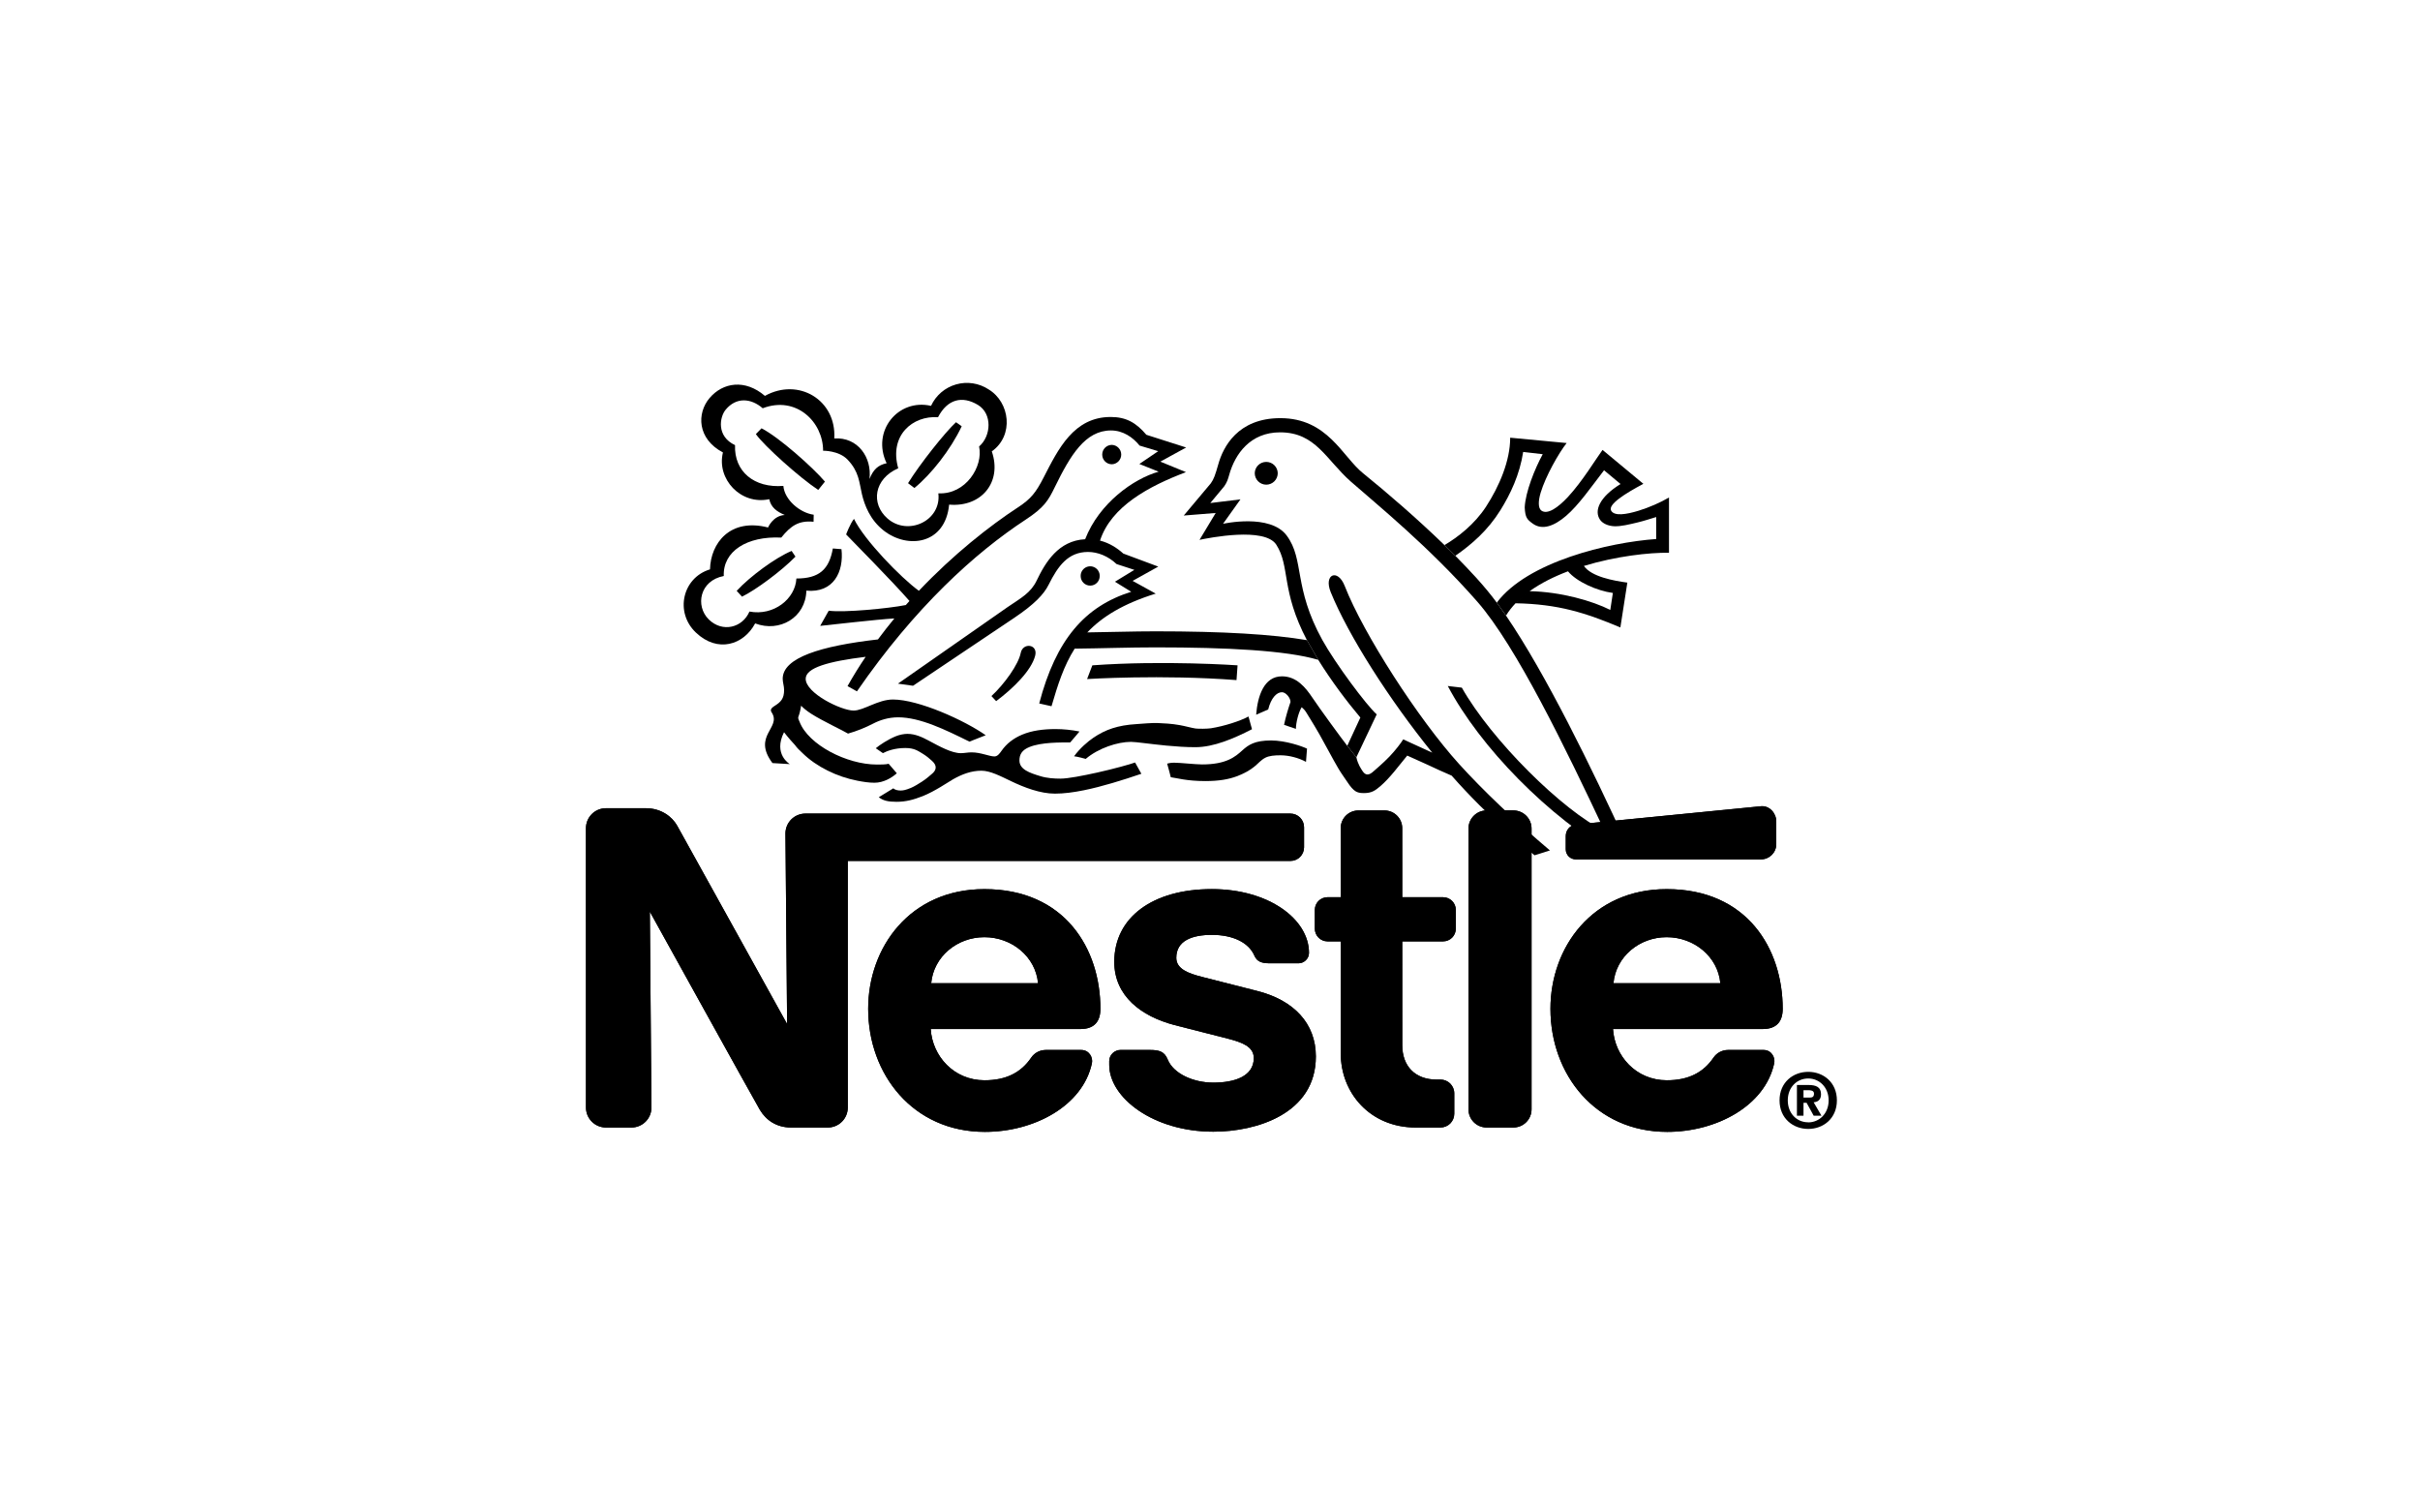 <?xml version="1.0" encoding="UTF-8"?> <svg xmlns="http://www.w3.org/2000/svg" xmlns:xlink="http://www.w3.org/1999/xlink" width="800px" height="500px" viewBox="0 0 800 500"> <!-- Generator: Sketch 51.2 (57519) - http://www.bohemiancoding.com/sketch --> <title>Artboard</title> <desc>Created with Sketch.</desc> <defs></defs> <g id="Artboard" stroke="none" stroke-width="1" fill="none" fill-rule="evenodd"> <g id="Group" transform="translate(193, 125)" fill="#000000" fill-rule="nonzero"> <path d="M167.399,68.595 C169.14,68.595 170.543,67.18 170.543,65.441 C170.573,64.297 169.98,63.226 168.994,62.645 C168.007,62.063 166.783,62.063 165.797,62.645 C164.81,63.226 164.217,64.297 164.248,65.441 C164.248,67.18 165.649,68.595 167.399,68.595 Z M205.457,133.209 C210.133,133.209 213.279,132.579 215.813,131.644 C218.333,130.707 220.27,129.579 221.68,128.423 C223.018,127.329 223.867,126.218 225.295,125.489 C226.554,124.838 228.327,124.685 230.315,124.685 C233.171,124.685 236.385,125.568 238.734,126.86 L239.072,122.489 C237.507,121.716 231.989,119.782 227.196,119.782 C221.75,119.782 219.691,121.25 217.68,123.065 C215.34,125.187 212.383,127.709 204.387,127.709 C202.257,127.709 197.144,127.133 195.068,127.133 C193.806,127.133 192.838,127.448 192.838,127.448 C193.218,128.644 194.034,131.939 194.034,131.939 C195.948,132.178 199.288,133.209 205.457,133.209 Z M180.876,120.245 C182.495,120.245 187.205,120.964 192.644,121.486 C195.734,121.777 199.041,122.007 202.162,122.007 C208.273,122.007 214.964,119.101 220.881,116.068 L219.723,111.858 C216.959,113.372 211.7,115.054 207.318,115.752 C206.239,115.928 203.106,115.971 202.214,115.829 C200.736,115.599 198.964,115.068 197.059,114.721 C194.383,114.218 191.459,114.099 189.727,114.023 C187.815,113.937 184.387,114.261 182.703,114.372 C176.514,114.741 172.423,116.198 168.509,118.84 C166.532,120.178 164.007,122.363 162.059,125.007 C163.061,125.081 165.919,125.878 165.919,125.878 C170.14,122.288 176.482,120.245 180.876,120.245 Z" id="Shape"></path> <path d="M106.295,122.279 C109.309,122.279 110.518,123.257 112.18,124.257 C113.345,124.975 114.259,125.768 115.128,126.554 C116.989,128.216 116.457,129.741 114.998,130.892 C114.248,131.489 113.606,132.207 111.714,133.437 C110.802,134.038 109.225,135.005 108.149,135.459 C106.255,136.243 105.43,136.331 104.743,136.331 C104.047,136.331 102.939,136.223 102.318,135.604 L97.5,138.55 C98.946,139.678 100.588,140.061 103.351,140.061 C106.473,140.061 108.964,139.387 112.041,138.182 C116.029,136.604 120.514,133.502 122.002,132.653 C125.05,130.912 128.126,129.782 131.421,129.782 C134.324,129.782 137.597,131.5 141.264,133.252 C145.592,135.329 150.878,137.363 155.739,137.363 C158.653,137.363 161.917,136.937 165.333,136.241 C171.401,135.002 177.926,132.957 184.311,130.793 L182.236,127.065 C180.68,127.64 175.349,129.14 169.617,130.414 C164.865,131.457 160.045,132.401 157.545,132.401 C155.502,132.401 153.097,132.252 150.944,131.588 C147.288,130.489 144.005,129.336 144.005,126.399 C144.005,124.367 144.874,122.93 147.333,121.941 C151.313,120.342 157.514,120.441 160.775,120.441 C161.385,119.788 163.854,116.82 163.854,116.82 C161.24,116.293 158.581,116.024 155.914,116.016 C151.827,116.016 148.05,116.538 144.919,117.854 C142.016,119.074 139.732,120.836 138.079,123.216 C137.414,124.162 136.73,125.063 135.732,125.063 C134.077,125.063 131.205,123.714 128.205,123.714 C126.899,123.714 125.791,123.984 124.637,123.984 C121.601,123.984 117.644,121.777 114.119,119.896 C111.901,118.712 109.617,117.601 106.964,117.601 C105.865,117.601 104.356,117.874 103.016,118.439 C100.439,119.516 97.827,121.257 96.511,122.354 L98.872,123.975 C100.248,123.257 102.752,122.279 106.295,122.279 Z M319.376,156.135 C308.032,146.568 297.056,136.099 289.318,127.541 C275.953,112.784 257.745,84.624 251.527,68.689 C249.23,62.827 244.489,64.818 246.917,70.779 C252.788,85.18 266.329,106.356 280.466,123.813 C277.171,122.354 273.086,120.394 270.876,119.419 C270.124,120.649 268.264,123.083 266.349,125.083 C264.133,127.39 261.849,129.259 261.142,129.912 C259.586,131.36 258.446,131.468 257.399,129.86 C256.923,129.097 255.912,127.73 255.387,125.356 L252.383,121.552 C250.773,119.529 243.23,109.209 240.919,105.739 C238.615,102.282 235.626,98.581 230.784,98.581 C224.793,98.581 222.725,105.216 222.259,111.273 L226.236,109.543 C227.164,105.791 229.005,103.833 230.786,103.833 C232.056,103.833 233.615,105.682 233.615,107.063 C233.038,108.685 231.991,112.034 231.482,114.622 L235.401,115.95 C235.401,114.045 236.2,110.586 237.302,108.793 C237.302,108.793 238.387,109.716 238.793,110.468 C239.052,110.955 240.989,113.914 243.232,117.851 C245.234,121.365 247.459,125.705 249.505,129.162 C250.493,130.827 251.628,132.318 252.385,133.491 C253.396,135.038 254.304,136.122 255.266,136.669 C256.167,137.167 257.14,137.18 257.923,137.18 C260.457,137.18 261.619,136.34 263.338,134.876 C266.559,132.099 269.333,128.241 272.203,124.782 L278.968,127.836 C281.585,129.08 284.225,130.273 286.887,131.414 C292.655,137.964 299.113,144.381 305.887,150.482 L310.489,154.538 C311.743,155.624 313,156.689 314.277,157.745 L319.376,156.135 Z" id="Shape"></path> <path d="M344.77,154.169 C333.182,128.804 317.914,97.61 304.854,78.502 L301.804,74.216 C297.444,68.336 292.725,63.459 288.101,58.73 L284.511,55.196 C275.462,46.428 265.306,37.662 257.568,31.417 C250.741,25.917 245.887,13.232 230.25,13.232 C216.155,13.232 211.336,22.813 209.759,28.428 C208.712,32.113 208.259,33.385 207.277,34.768 L198.324,45.428 L208.885,44.579 L203.534,53.464 C206.601,52.824 225.122,49.104 228.93,55.086 C233.554,62.32 230.399,70.171 239.043,86.628 L242.782,93.133 C247.083,100.052 252.178,106.847 256.705,112.209 L252.376,121.552 L255.381,125.356 L262.11,111.164 C258.676,108.097 248.394,94.273 244.144,86.583 C234.484,69.095 238.279,60.099 232.385,52.083 C226.926,44.644 211.311,48.158 211.311,48.158 L217.07,40.079 L207.101,41.295 L211.712,35.75 C212.694,34.315 212.921,33.446 213.322,32.061 C215.279,24.962 220.412,17.923 230.158,17.923 C241.991,17.923 245.374,27.007 253.599,34.239 C261.926,41.57 279.385,55.664 295.358,73.892 C308.239,88.586 324.748,122.748 337.43,149.712 C323.565,142.955 300.083,119.725 290.248,102.322 L285.606,101.779 C296.167,121.813 318.831,145.14 341.248,157.84 L344.77,154.169 Z" id="Shape"></path> <path d="M312.662,70.432 C316.358,67.777 320.734,65.613 325.345,63.863 C328.182,67.3 334.872,70.311 340.178,71.018 L339.329,76.633 C333.444,73.662 323.041,70.637 312.662,70.432 L308.009,74.432 C322.09,74.694 331.054,77.545 342.66,82.428 L344.964,67.604 C340.363,66.973 333.108,65.658 330.597,62.09 C341.212,58.858 352.227,57.64 358.732,57.73 L358.732,39.466 C355.829,41.164 352.173,42.752 348.725,43.82 C344.507,45.113 340.671,45.68 339.615,43.82 C338.448,41.775 344.268,38.131 350.266,34.944 L336.766,23.73 C334.721,26.482 330.074,34.182 325.338,39.27 C321.973,42.883 318.507,45.252 316.527,43.775 C315.489,42.991 315.448,40.73 316.306,37.881 C317.948,32.408 322.266,24.806 324.896,21.457 L306.236,19.694 C306.236,27.32 302.655,35.716 298.248,42.502 C294.446,48.342 288.93,52.588 284.514,55.196 L288.104,58.73 C293.563,54.935 298.881,50.291 302.993,43.676 C306.302,38.358 309.376,31.93 310.529,24.403 L316.991,25.153 C314.304,30.079 311.268,37.727 311.038,42.73 C311.2,46.133 311.856,46.741 313.608,48.036 C316.849,50.462 320.863,48.831 324.689,45.556 C328.908,41.955 333.056,35.919 337.266,30.457 L342.721,35.007 C335.806,39.268 333.849,43.827 335.959,46.849 C336.782,48.023 338.559,48.905 340.764,48.971 C342.95,49.025 345.541,48.381 348.369,47.707 C350.358,47.227 352.514,46.534 354.502,45.923 L354.502,53.189 C338.788,54.311 311.968,60.671 301.809,74.212 L304.858,78.498 C305.739,77.052 306.802,75.7 308.011,74.428 L312.662,70.432 Z M107.178,34.736 L109.288,36.322 C114.815,31.82 121.275,23.631 124.919,15.919 L123.036,14.581 C119.511,17.813 111.104,28.349 107.178,34.736 Z" id="Shape"></path> <path d="M103.937,29.809 C100.838,18.869 108.786,12.32 117.086,12.928 C120.198,6.935 125.079,5.739 130.268,8.849 C135.097,11.755 134.694,19.137 130.669,22.597 C132.106,29.176 126.266,38.552 117.196,38.086 C118.273,47.167 107.133,52.333 100.381,46.403 C94.768,41.48 95.941,33.279 103.937,29.809 Z M100.097,28.135 C97.216,28.766 95.714,30.212 94.43,33.336 C95.291,26.232 90.57,19.423 82.793,19.946 C83.554,7.255 70.982,-0.304 59.865,5.874 C53.297,0.25 45.955,1.392 41.538,6.624 C37.318,11.626 37.459,20.065 45.989,24.57 C43.833,33.336 51.863,42.047 61.302,40.023 C61.845,42.721 63.824,44.167 66.435,45.243 C62.509,45.473 60.899,49.376 60.899,49.376 C48.381,46.169 41.921,54.489 41.712,63.221 C32.577,65.995 30.02,77.414 37.016,84.083 C44.248,91 52.874,88.162 56.635,81.09 C64.705,84.158 73.342,79.176 73.568,70.259 C82.563,71.106 86.011,64.016 85.173,56.545 L82.322,56.315 C81.095,63.255 77.797,66.245 70.27,66.245 C69.944,72.912 62.82,78.698 54.75,77.167 C52.486,82.495 45.842,84.234 41.306,79.777 C36.782,75.318 38.282,66.932 46.266,65.419 C45.939,57.241 53.899,52.173 65.266,52.716 C68.495,48.714 71.106,47.016 75.946,47.484 L75.991,45.158 C71.455,44.547 66.342,40.25 65.964,35.631 C56.284,36.401 49.658,30.854 49.986,22.153 C43.766,19.239 44.885,12.854 46.899,10.43 C50.367,6.243 55.216,6.579 59.135,9.962 C70.196,5.732 79.101,14.464 79.101,24.002 C79.101,24.002 84.27,23.903 87.173,26.928 C91.014,30.941 91.014,34.432 91.926,38.324 C92.786,42 94.635,46.885 99.149,50.408 C107.131,56.631 119.5,54.944 120.761,41.818 C131.385,42.761 138.369,34.421 134.867,24.221 C142.306,18.912 140.827,7.971 133.833,3.739 C130.656,1.641 126.721,1.034 123.06,2.077 C119.398,3.12 116.374,5.709 114.779,9.167 C103.892,6.664 95.018,17.52 100.097,28.135 Z M149.214,91.727 C150.171,87.899 145.124,87.331 144.428,90.858 C143.689,94.633 139.099,101.072 134.75,105.106 L136.304,106.782 C142.014,102.516 147.986,96.613 149.214,91.727 Z M174.565,28.482 C176.29,28.417 177.655,27.001 177.655,25.275 C177.655,23.549 176.29,22.132 174.565,22.068 C172.793,22.068 171.369,23.514 171.369,25.275 C171.369,27.047 172.793,28.482 174.565,28.482 Z M221.791,31.408 C221.841,29.343 223.529,27.696 225.593,27.696 C227.658,27.696 229.346,29.343 229.396,31.408 C229.399,32.418 229,33.389 228.287,34.105 C227.574,34.821 226.605,35.224 225.595,35.225 C223.5,35.225 221.791,33.518 221.791,31.408 Z M215.764,99.829 C191.011,97.928 166.367,99.482 166.367,99.482 L168.104,94.946 C191.77,93.227 216.113,94.946 216.113,94.946 L215.764,99.829 Z" id="Shape"></path> <path d="M66.185,117.059 C66.185,117.059 67.588,118.932 69.775,121.259 C70.516,122.304 71.329,123.052 72.36,124.023 C76.899,128.448 83.574,131.766 90.459,133.092 C92.417,133.466 94.158,133.757 96.095,133.757 C99.032,133.757 101.736,132.18 103.466,130.633 L100.77,127.489 C99.901,127.748 98.095,127.748 96.899,127.748 C86.914,127.748 74.245,121.214 71.329,113.642 C71.034,112.903 70.687,112.491 70.982,111.793 C71.264,111.097 71.635,109.631 71.84,108.282 C72.428,108.955 73.633,109.966 75.167,110.955 C78.887,113.338 85.957,116.633 87.338,117.516 C90.234,116.687 93.04,115.568 95.712,114.176 C97.788,113.099 100.628,112.131 103.912,112.131 C111.209,112.131 119.595,116.284 127.471,120.167 L132.854,118.056 C125.86,113.131 110.658,106.245 102.196,106.245 C97.214,106.245 92.525,109.901 89.189,109.901 C85.088,109.901 73.342,104.169 73.342,99.394 C73.342,95.718 80.944,93.628 93.167,92.126 C91.035,95.271 89.036,98.504 87.176,101.818 L90.286,103.547 C109.428,75.779 129.331,57.75 146.081,46.775 C152.171,42.782 153.554,40.446 155.673,36.083 C160.863,25.468 165.757,17.3 174.273,17.3 C178.241,17.3 181.493,19.541 183.725,22.304 L189.881,24.153 L183.646,28.383 L190.023,30.928 C181.7,33.266 170.336,41.369 165.725,53.257 C156.86,53.725 152.586,60.914 149.694,66.939 C147.734,70.998 144.626,72.617 140.09,75.696 L103.84,101.005 L108.831,101.7 L142.318,79.23 C148.932,74.773 152.063,71.486 153.653,68.309 C156.752,62.088 160.104,57.466 166.673,57.466 C169.903,57.466 173.349,58.847 176.113,61.468 L181.995,63.383 L175.579,67.309 L180.962,70.628 C165.583,75.448 156.065,86.475 150.541,107.552 L154.608,108.466 C156.642,101.495 158.664,95.09 162.264,89.432 C171.16,89.336 180.18,89.009 189.02,89.009 C212.622,89.009 232.218,90.009 242.791,93.131 L239.052,86.626 C227.743,84.689 211.329,83.7 189.023,83.7 C181.552,83.7 173.968,83.971 166.444,84.059 C171.306,78.914 178.288,74.574 189.056,71.236 L181.421,67.027 L189.903,62.306 L178.342,57.998 C176.32,56.182 173.806,54.518 170.644,53.712 C174.351,42.324 186.957,35.669 199.052,31.079 L190.581,27.608 L199.117,22.932 L185.968,18.732 C182.532,14.687 179.236,12.847 174.167,12.847 C161.964,12.847 156.831,23.45 152.002,32.849 C149.446,37.809 147.847,39.896 143.518,42.725 C134.131,48.869 122.178,58.266 110.761,70.306 C104.8,66.002 92.606,53.403 89.313,46.532 C88.007,48.151 86.714,51.678 86.714,51.678 C87.966,52.991 102.311,67.511 107.649,73.667 C107.245,74.113 106.847,74.559 106.444,75.016 C100.755,76.146 85.986,77.572 80.959,76.887 L78.133,81.903 C81.883,81.534 96.568,79.802 102.658,79.444 C100.791,81.711 98.981,84.025 97.23,86.383 C78.36,88.536 65.743,92.408 65.743,99.392 C65.743,100.545 66.209,101.849 66.209,103.077 C66.209,106.002 65.11,107.081 63.034,108.385 C61.685,109.245 61.597,109.833 62.176,110.637 C65.306,115.696 55.583,118.207 62.358,127.257 L68.101,127.604 C68.099,127.606 62.498,124.347 66.185,117.059 Z M58.741,16.59 L56.872,18.505 C59.559,22.345 71.457,33.005 77.491,36.964 L79.709,34.212 C75.752,29.556 64.505,19.518 58.741,16.59 Z M50.529,70.322 L52.291,72.245 C56.827,70.05 65.351,63.741 69.964,59.011 L68.694,57.128 C63.275,59.392 54.901,65.59 50.529,70.322 Z" id="Shape"></path> <path d="M313.297,148.912 C313.299,147.322 312.669,145.796 311.545,144.671 C310.421,143.545 308.897,142.913 307.306,142.912 L298.435,142.908 C296.842,142.911 295.316,143.547 294.192,144.675 C293.068,145.804 292.44,147.333 292.444,148.926 L292.448,241.73 C292.445,243.321 293.074,244.848 294.198,245.975 C295.322,247.101 296.848,247.734 298.439,247.734 L307.311,247.734 C308.902,247.731 310.427,247.095 311.549,245.967 C312.672,244.84 313.301,243.312 313.297,241.721 L313.297,148.912 Z M324.606,151.381 L324.606,155.793 C324.609,156.671 324.961,157.512 325.584,158.131 C326.207,158.749 327.05,159.095 327.928,159.092 L389.149,159.092 C391.937,159.092 394.203,156.84 394.203,154.047 L394.203,146.574 C394.203,143.786 391.91,141.257 389.135,141.529 C389.135,141.529 329.962,147.336 328.052,147.552 C325.847,147.795 324.606,149.554 324.606,151.381 Z M275.047,247.739 C259.818,247.739 250.232,236.191 250.232,223.333 L250.218,186.203 L245.858,186.203 C244.743,186.204 243.673,185.763 242.884,184.975 C242.096,184.187 241.653,183.117 241.653,182.002 L241.653,175.786 C241.653,173.464 243.545,171.599 245.863,171.599 L250.218,171.604 L250.209,148.773 C250.206,147.221 250.821,145.733 251.917,144.635 C253.013,143.537 254.501,142.921 256.052,142.921 L264.705,142.921 C267.937,142.931 270.551,145.556 270.547,148.788 L270.552,171.601 L284.043,171.601 C286.369,171.601 288.261,173.471 288.261,175.793 L288.261,182.009 C288.261,183.123 287.817,184.191 287.028,184.977 C286.239,185.763 285.17,186.203 284.056,186.2 L270.552,186.2 L270.561,220.547 C270.561,227.291 274.646,231.892 281.955,231.892 L283.182,231.883 C285.703,231.883 287.752,233.914 287.752,236.435 L287.752,243.182 C287.753,244.392 287.272,245.552 286.415,246.406 C285.558,247.261 284.397,247.738 283.187,247.734 L275.047,247.734 L275.047,247.739 Z M132.426,168.928 C107.806,168.928 93.998,188.196 93.998,208.495 C93.998,230.128 108.788,249.18 132.586,249.18 C148.874,249.18 164.93,240.597 167.964,226.5 C168.374,224.599 167.092,222.106 164.412,222.097 L152.775,222.097 C150.662,222.097 148.935,223.108 147.894,224.635 C144.565,229.518 139.685,232.117 132.471,232.117 C122.277,232.117 115.209,224.086 114.678,215.178 L164.176,215.178 C168.734,215.178 170.77,212.705 170.77,208.491 C170.775,188.696 159.056,168.928 132.426,168.928 Z M132.426,184.818 C141.514,184.818 149.358,191.284 150.153,200.034 L114.833,200.034 C115.626,191.284 123.338,184.818 132.426,184.818 Z M357.971,168.928 C333.354,168.928 319.545,188.196 319.545,208.495 C319.545,230.128 334.338,249.18 358.133,249.18 C374.421,249.18 390.477,240.597 393.514,226.5 C393.923,224.599 392.642,222.106 389.964,222.097 L378.324,222.097 C376.212,222.097 374.484,223.108 373.441,224.635 C370.115,229.518 365.232,232.117 358.018,232.117 C347.827,232.117 340.761,224.086 340.225,215.178 L389.727,215.178 C394.284,215.178 396.322,212.705 396.322,208.491 C396.322,188.696 384.604,168.928 357.971,168.928 Z M357.971,184.818 C367.063,184.818 374.908,191.284 375.703,200.034 L340.378,200.034 C341.171,191.284 348.883,184.818 357.971,184.818 Z" id="Shape"></path> <path d="M233.57,143.955 L73.239,143.955 C71.49,143.955 69.812,144.651 68.576,145.888 C67.341,147.126 66.648,148.805 66.651,150.554 L67.203,213.525 C67.203,213.525 32.653,151.122 30.851,147.937 C29.16,144.941 25.523,142.182 20.489,142.182 L7.304,142.182 C5.553,142.182 3.874,142.878 2.636,144.117 C1.398,145.355 0.704,147.035 0.705,148.786 L0.712,241.133 C0.711,242.883 1.405,244.562 2.641,245.8 C3.878,247.039 5.556,247.735 7.306,247.736 L15.764,247.736 C19.411,247.728 22.361,244.765 22.354,241.117 L21.822,176.383 C21.822,176.383 56.705,239.41 58.198,241.892 C60.209,245.248 63.615,247.739 68.552,247.739 L80.664,247.739 C82.414,247.738 84.092,247.041 85.329,245.803 C86.565,244.564 87.259,242.885 87.257,241.135 L87.252,159.606 L233.579,159.61 C234.774,159.614 235.921,159.142 236.768,158.299 C237.615,157.455 238.091,156.31 238.092,155.115 L238.092,148.455 C238.085,145.964 236.061,143.95 233.57,143.955 Z" id="Shape"></path> <path d="M207.622,184.047 C214.595,184.047 219.806,186.577 221.685,190.944 C222.586,193.043 224.333,193.446 226.734,193.446 L236.32,193.446 C237.903,193.446 239.725,192.083 239.725,190.011 C239.725,178.869 226.437,168.919 207.608,168.919 C188.142,168.919 175.356,178.191 175.356,192.968 C175.356,204.27 184.288,210.995 195.268,213.867 C200.273,215.173 208.818,217.286 212.977,218.381 C217.464,219.554 221.475,220.928 221.475,224.768 C221.475,230.833 215.083,232.896 208.101,232.896 C201.486,232.896 194.899,229.944 193.009,225.225 C191.917,222.493 190,222.097 187.095,222.097 L177.345,222.097 C175.644,222.097 173.687,223.556 173.687,225.775 L173.687,227.034 C173.687,237.82 188.158,249.117 208.119,249.117 C222.275,249.117 241.995,243.232 241.995,224.25 C241.995,213.257 234.64,205.646 222.671,202.604 C217.991,201.417 206.739,198.556 204.291,197.923 C199.928,196.793 195.856,195.372 195.856,191.633 C195.858,185.968 201.092,184.047 207.622,184.047 Z" id="Shape"></path> <path d="M313.297,148.912 C313.299,147.322 312.669,145.796 311.545,144.671 C310.421,143.545 308.897,142.913 307.306,142.912 L298.435,142.908 C296.842,142.911 295.316,143.547 294.192,144.675 C293.068,145.804 292.44,147.333 292.444,148.926 L292.448,241.73 C292.445,243.321 293.074,244.848 294.198,245.975 C295.322,247.101 296.848,247.734 298.439,247.734 L307.311,247.734 C308.902,247.731 310.427,247.095 311.549,245.967 C312.672,244.84 313.301,243.312 313.297,241.721 L313.297,148.912 Z M324.606,151.381 L324.606,155.793 C324.609,156.671 324.961,157.512 325.584,158.131 C326.207,158.749 327.05,159.095 327.928,159.092 L389.149,159.092 C391.937,159.092 394.203,156.84 394.203,154.047 L394.203,146.574 C394.203,143.786 391.91,141.257 389.135,141.529 C389.135,141.529 329.962,147.336 328.052,147.552 C325.847,147.795 324.606,149.554 324.606,151.381 Z M275.047,247.739 C259.818,247.739 250.232,236.191 250.232,223.333 L250.218,186.203 L245.858,186.203 C244.743,186.204 243.673,185.763 242.884,184.975 C242.096,184.187 241.653,183.117 241.653,182.002 L241.653,175.786 C241.653,173.464 243.545,171.599 245.863,171.599 L250.218,171.604 L250.209,148.773 C250.206,147.221 250.821,145.733 251.917,144.635 C253.013,143.537 254.501,142.921 256.052,142.921 L264.705,142.921 C267.937,142.931 270.551,145.556 270.547,148.788 L270.552,171.601 L284.043,171.601 C286.369,171.601 288.261,173.471 288.261,175.793 L288.261,182.009 C288.261,183.123 287.817,184.191 287.028,184.977 C286.239,185.763 285.17,186.203 284.056,186.2 L270.552,186.2 L270.561,220.547 C270.561,227.291 274.646,231.892 281.955,231.892 L283.182,231.883 C285.703,231.883 287.752,233.914 287.752,236.435 L287.752,243.182 C287.753,244.392 287.272,245.552 286.415,246.406 C285.558,247.261 284.397,247.738 283.187,247.734 L275.047,247.734 L275.047,247.739 Z M170.775,208.491 C170.775,188.696 159.056,168.928 132.428,168.928 C107.809,168.928 94,188.196 94,208.495 C94,230.128 108.791,249.18 132.588,249.18 C148.876,249.18 164.932,240.597 167.966,226.5 C168.376,224.599 167.095,222.106 164.414,222.097 L152.777,222.097 C150.664,222.097 148.937,223.108 147.896,224.635 C144.568,229.518 139.687,232.117 132.473,232.117 C122.279,232.117 115.212,224.086 114.68,215.178 L164.178,215.178 C168.736,215.178 170.775,212.705 170.775,208.491 Z M114.833,200.032 C115.628,191.282 123.338,184.815 132.428,184.815 C141.516,184.815 149.36,191.282 150.155,200.032 L114.833,200.032 Z M396.322,208.491 C396.322,188.696 384.604,168.928 357.973,168.928 C333.356,168.928 319.547,188.196 319.547,208.495 C319.547,230.128 334.34,249.18 358.135,249.18 C374.423,249.18 390.48,240.597 393.516,226.5 C393.926,224.599 392.644,222.106 389.966,222.097 L378.327,222.097 C376.214,222.097 374.486,223.108 373.444,224.635 C370.117,229.518 365.234,232.117 358.02,232.117 C347.829,232.117 340.764,224.086 340.227,215.178 L389.73,215.178 C394.284,215.178 396.322,212.705 396.322,208.491 Z M340.381,200.032 C341.173,191.282 348.883,184.815 357.973,184.815 C367.065,184.815 374.91,191.282 375.705,200.032 L340.381,200.032 Z" id="Shape"></path> <path d="M233.57,143.955 L73.239,143.955 C71.49,143.955 69.812,144.651 68.576,145.888 C67.341,147.126 66.648,148.805 66.651,150.554 L67.203,213.525 C67.203,213.525 32.653,151.122 30.851,147.937 C29.16,144.941 25.523,142.182 20.489,142.182 L7.304,142.182 C5.553,142.182 3.874,142.878 2.636,144.117 C1.398,145.355 0.704,147.035 0.705,148.786 L0.712,241.133 C0.711,242.883 1.405,244.562 2.641,245.8 C3.878,247.039 5.556,247.735 7.306,247.736 L15.764,247.736 C19.411,247.728 22.361,244.765 22.354,241.117 L21.822,176.383 C21.822,176.383 56.705,239.41 58.198,241.892 C60.209,245.248 63.615,247.739 68.552,247.739 L80.664,247.739 C82.414,247.738 84.092,247.041 85.329,245.803 C86.565,244.564 87.259,242.885 87.257,241.135 L87.252,159.606 L233.579,159.61 C234.774,159.614 235.921,159.142 236.768,158.299 C237.615,157.455 238.091,156.31 238.092,155.115 L238.092,148.455 C238.085,145.964 236.061,143.95 233.57,143.955 Z" id="Shape"></path> <path d="M207.622,184.047 C214.595,184.047 219.806,186.577 221.685,190.944 C222.586,193.043 224.333,193.446 226.734,193.446 L236.32,193.446 C237.903,193.446 239.725,192.083 239.725,190.011 C239.725,178.869 226.437,168.919 207.608,168.919 C188.142,168.919 175.356,178.191 175.356,192.968 C175.356,204.27 184.288,210.995 195.268,213.867 C200.273,215.173 208.818,217.286 212.977,218.381 C217.464,219.554 221.475,220.928 221.475,224.768 C221.475,230.833 215.083,232.896 208.101,232.896 C201.486,232.896 194.899,229.944 193.009,225.225 C191.917,222.493 190,222.097 187.095,222.097 L177.345,222.097 C175.644,222.097 173.687,223.556 173.687,225.775 L173.687,227.034 C173.687,237.82 188.158,249.117 208.119,249.117 C222.275,249.117 241.995,243.232 241.995,224.25 C241.995,213.257 234.64,205.646 222.671,202.604 C217.991,201.417 206.739,198.556 204.291,197.923 C199.928,196.793 195.856,195.372 195.856,191.633 C195.858,185.968 201.092,184.047 207.622,184.047 Z M403.198,243.838 L401.025,243.838 L401.025,233.676 L404.822,233.676 C407.444,233.676 408.993,234.423 408.993,236.745 C408.993,238.615 407.894,239.293 406.547,239.394 L409.142,243.838 L406.568,243.838 L404.223,239.568 L403.198,239.568 L403.198,243.838 Z M405.119,237.847 C406.097,237.847 406.669,237.644 406.669,236.518 C406.669,235.471 405.543,235.396 404.725,235.396 L403.198,235.396 L403.198,237.847 L405.119,237.847 Z M404.768,248.205 C399.752,248.205 395.279,244.734 395.279,238.766 C395.279,232.802 399.752,229.331 404.768,229.331 C409.766,229.331 414.239,232.802 414.239,238.766 C414.239,244.734 409.766,248.205 404.768,248.205 Z M404.768,231.525 C401.025,231.525 398.002,234.423 398.002,238.766 C398.002,243.113 401.025,246.038 404.768,246.011 L404.768,246.038 C408.419,246.038 411.511,243.113 411.511,238.766 C411.511,234.423 408.419,231.525 404.768,231.525 Z" id="Shape"></path> </g> </g> </svg> 
